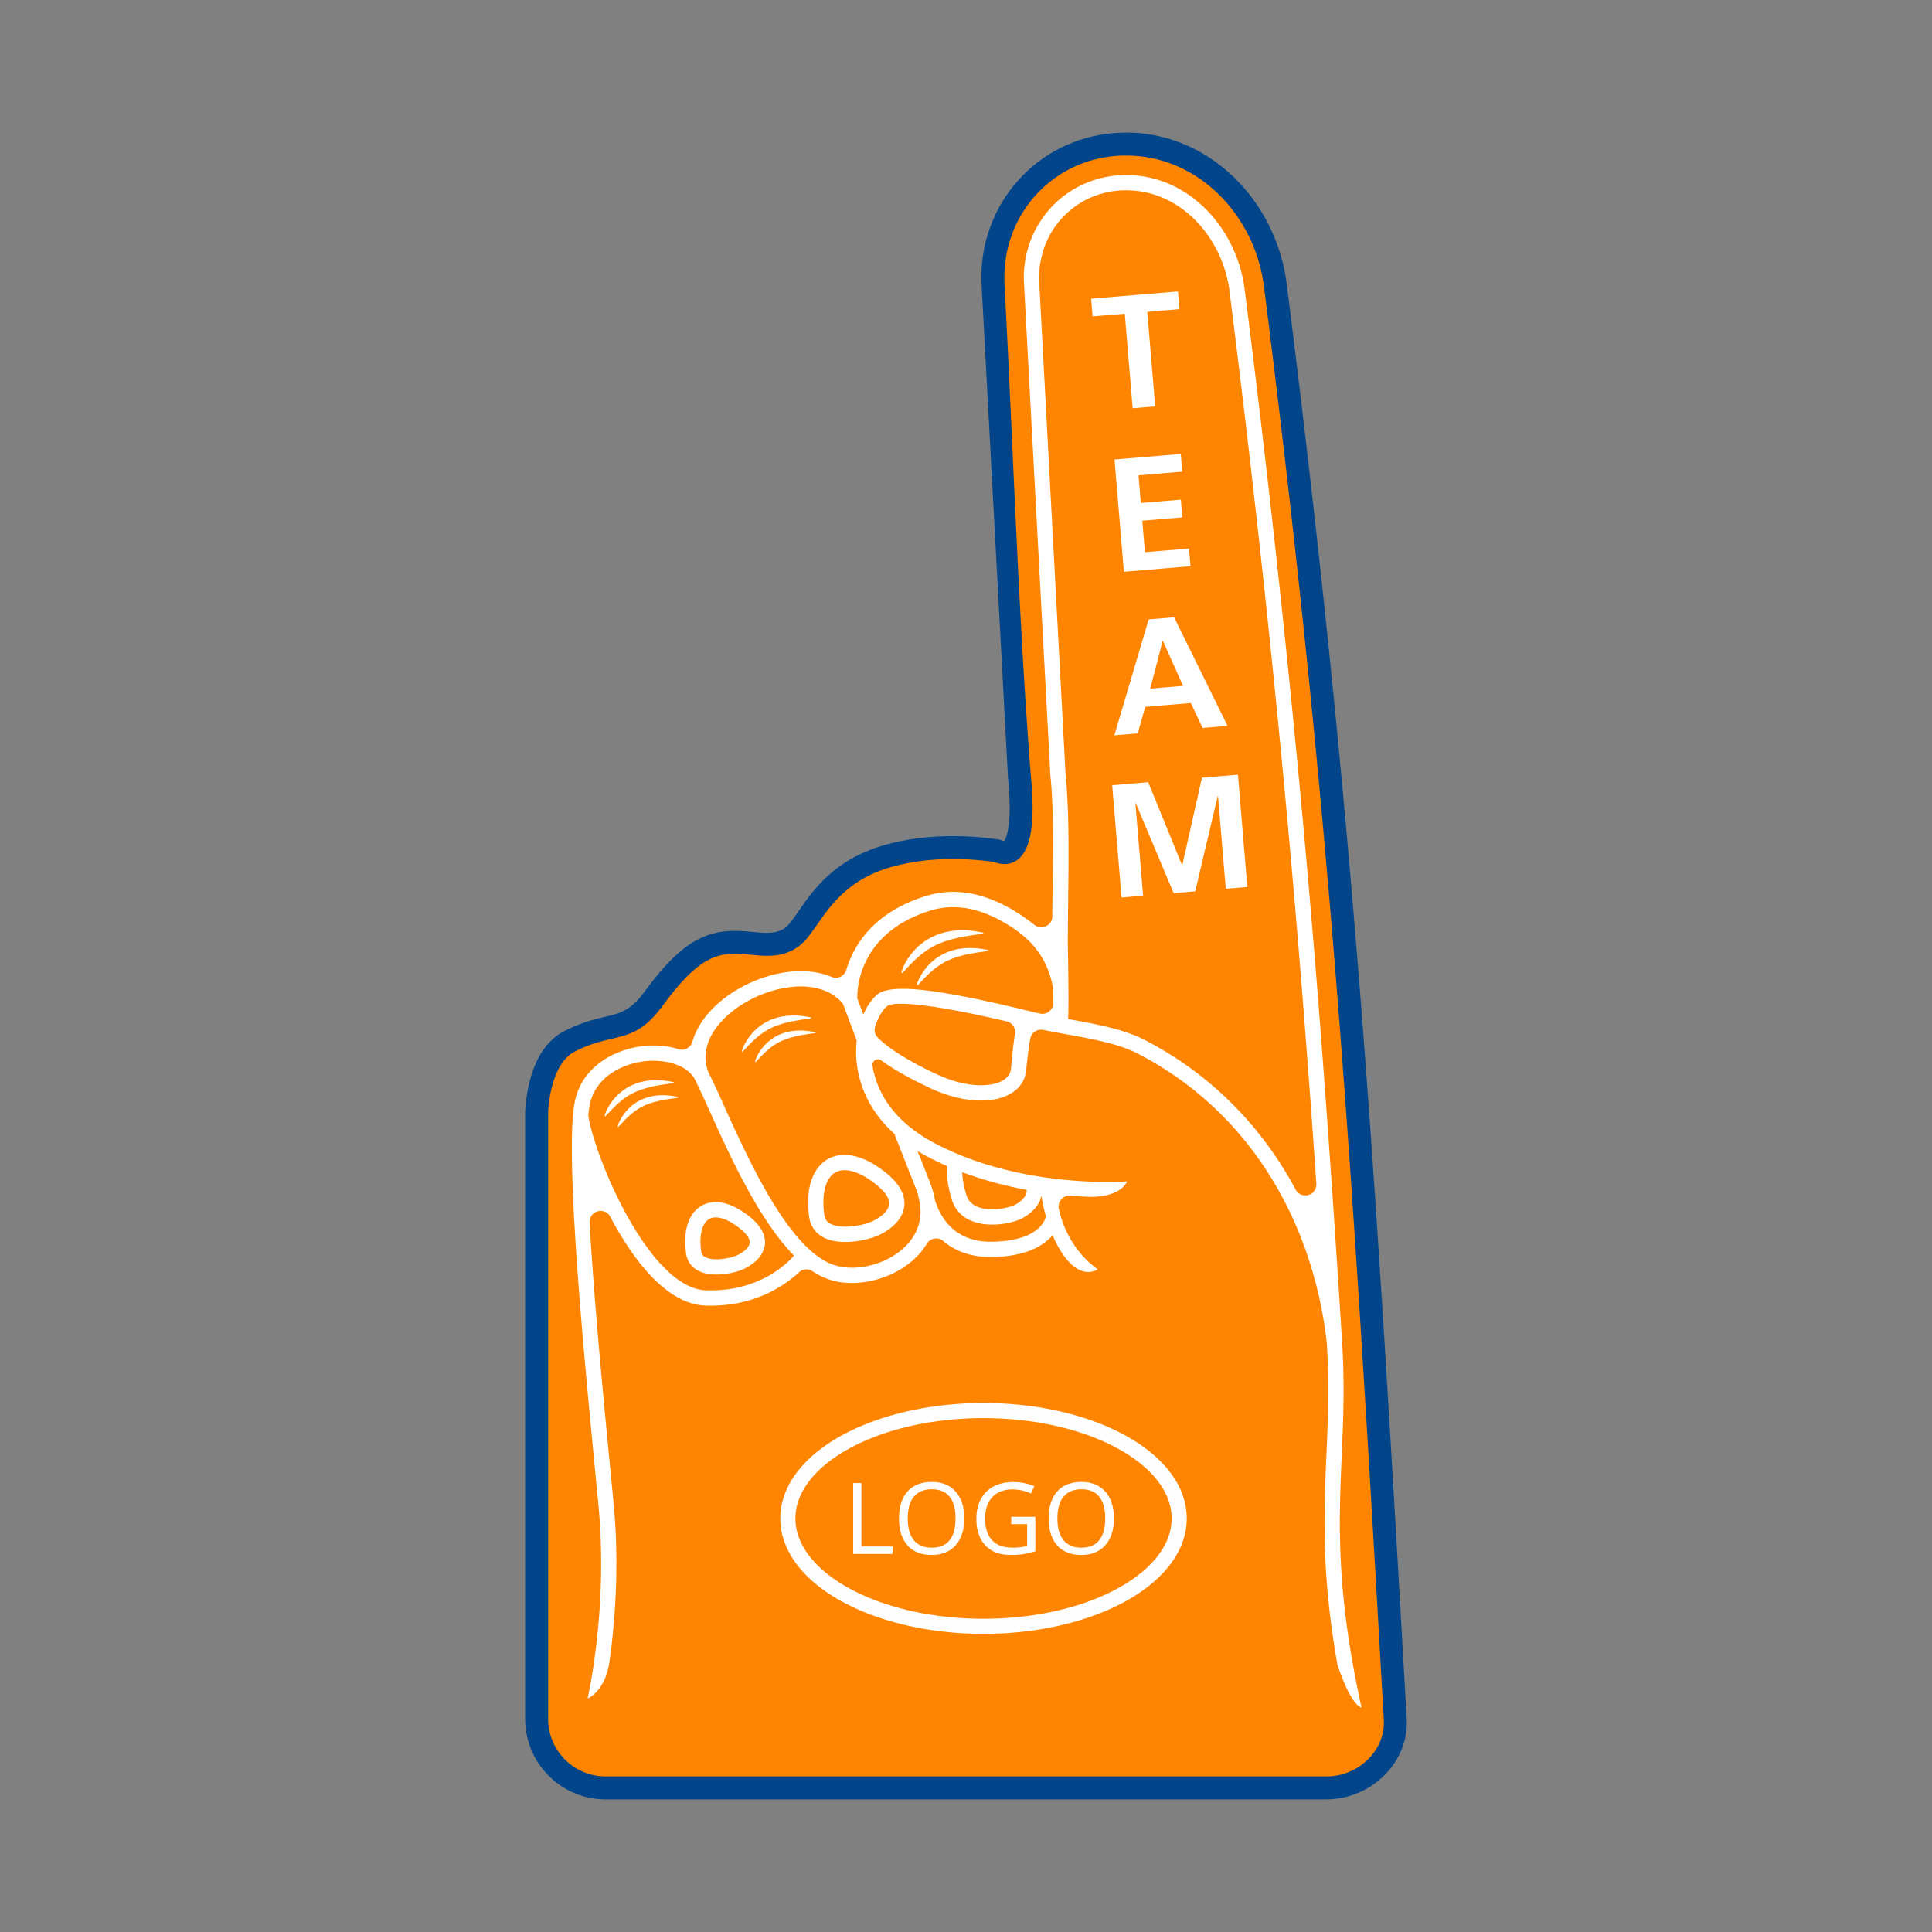 <svg id="Layer_1" xmlns="http://www.w3.org/2000/svg" version="1.1" viewBox="0 0 150 150"><rect x="0" y="0" width="150" height="150" fill="#808080" stroke="none"/><defs><style>.st4{fill:#fefefe}</style></defs><path d="m79.147 60.309-2.045-38.164c-.322-6.028 4.311-10.958 10.337-10.958s10.82 4.97 11.578 10.958c5.215 41.187 6.884 68.63 9.311 111.323.167 2.935-2.405 5.345-5.345 5.345H47.009c-2.94 0-5.345-2.405-5.345-5.345V86.254c0-.024 0-.043.003-.067.15-1.909.717-4.404 2.579-5.353 3.185-1.623 4.438-.493 6.494-3.288 2.055-2.794 3.595-4.089 5.527-4.335 1.932-.247 3.575.596 5.096-.37s2.368-4.892 7.568-6.375c3.123-.89 6.31-.711 8.358-.426.073.01.134.027.202.054 2.109.851 1.861-3.81 1.659-5.741a.31.31 0 0 1-.003-.043Z" style="fill:#ff8500;fill-rule:evenodd"/><path d="M78.256 60.308 76.213 22.19c-.013-.24-.019-.452-.019-.637 0-3.014 1.148-5.743 3.049-7.759 1.901-2.017 4.555-3.319 7.565-3.48.235-.012.447-.019.63-.019 3.19 0 6.06 1.289 8.253 3.364 2.259 2.138 3.795 5.117 4.207 8.374 2.614 20.651 4.338 37.818 5.708 55.138 1.368 17.296 2.394 34.859 3.61 56.247l.011.319c0 1.604-.686 3.055-1.772 4.125a6.416 6.416 0 0 1-4.118 1.829l-.355.012H47.008a6.217 6.217 0 0 1-4.405-1.831 6.217 6.217 0 0 1-1.831-4.405V86.253l.008-.137c.079-1.024.274-2.216.708-3.297.467-1.164 1.204-2.195 2.353-2.78 1.307-.666 2.299-.899 3.153-1.099 1.121-.263 1.951-.457 3.027-1.92 1.074-1.46 2.025-2.538 2.973-3.294 1.015-.808 2.025-1.252 3.16-1.397.836-.107 1.584-.036 2.295.03.912.085 1.751.164 2.436-.271.321-.204.683-.725 1.121-1.354 1.17-1.683 2.793-4.018 6.681-5.126 1.402-.4 2.821-.594 4.154-.662a24.44 24.44 0 0 1 4.57.212 1.805 1.805 0 0 1 .414.109l.029.013a.45.45 0 0 0 .103.026l.071-.127c.148-.276.242-.708.297-1.206.132-1.19.03-2.654-.062-3.531l-.009-.134ZM77.99 22.1c.676 12.619 1.068 25.631 2.048 38.186.098.96.206 2.551.058 3.882-.079.707-.232 1.359-.498 1.854-.371.686-.919 1.096-1.707 1.062h-.026a2.207 2.207 0 0 1-.655-.146l-.053-.019a22.695 22.695 0 0 0-4.226-.196 16.829 16.829 0 0 0-3.756.6c-3.276.934-4.688 2.965-5.706 4.429-.55.791-1.005 1.445-1.629 1.842-1.191.756-2.322.65-3.55.535-.618-.058-1.268-.119-1.911-.037-.795.102-1.523.428-2.275 1.028-.817.651-1.665 1.619-2.646 2.953-1.467 1.996-2.569 2.254-4.058 2.603-.753.177-1.629.382-2.749.953-.712.363-1.191 1.056-1.51 1.853-.351.877-.514 1.886-.584 2.767v47.219c0 1.223.501 2.337 1.309 3.144a4.443 4.443 0 0 0 3.144 1.309h55.974l.257-.005a4.629 4.629 0 0 0 2.969-1.32c.757-.746 1.235-1.752 1.235-2.857l-.005-.221c-1.21-21.304-2.233-38.811-3.61-56.206-1.374-17.369-3.094-34.52-5.694-55.055-.36-2.848-1.697-5.447-3.663-7.309-1.87-1.77-4.316-2.869-7.033-2.869-.209 0-.389.004-.54.012-2.533.135-4.764 1.229-6.36 2.922-1.597 1.694-2.561 3.993-2.561 6.54 0 .207.004.391.012.547Z" style="fill:#02458b"/><path d="M103.836 129.236c-1.248-7.094-1.05-11.671-.853-16.227.118-2.738.237-5.471.032-8.749-.559-4.894-2.148-9.521-4.734-13.467-2.445-3.731-5.787-6.854-9.995-9.017-1.447-.744-3.544-1.124-5.548-1.487a84.394 84.394 0 0 1-1.739-.327.828.828 0 0 0-.658.136.827.827 0 0 0-.357.569 35.447 35.447 0 0 0-.311 2.41 2.296 2.296 0 0 1-.199.758c-.284.612-.828 1.064-1.555 1.331-.657.242-1.477.332-2.389.251-1-.089-2.118-.385-3.259-.914-1.592-.739-2.819-1.443-3.708-2.07a9.357 9.357 0 0 1-.147-.105.422.422 0 0 0-.476-.019.42.42 0 0 0-.199.432 7.211 7.211 0 0 0 1.403 3.232c.761 1.001 1.862 1.957 3.401 2.773 2.985 1.582 6.209 2.35 8.898 2.713a.747.747 0 0 1 .095.012c3.425.453 5.958.25 5.971.249 0 0-.403 1.204-2.856 1.205-.47-.019-.987-.049-1.538-.094a.832.832 0 0 0-.716.291.83.83 0 0 0-.189.75c.033.147.072.3.116.457a.582.582 0 0 1 .04.135c.388 1.29 1.189 2.861 2.839 4.075l.031.024c-1.455.748-2.715-.801-3.512-2.663-.676.793-2.046 1.679-4.798 1.693-1.665.009-2.845-.522-3.681-1.234a.83.83 0 0 0-.692-.194.827.827 0 0 0-.596.402 5.49 5.49 0 0 1-.914 1.129 6.904 6.904 0 0 1-2.213 1.39c-1.431.565-3.033.689-4.32.298a5.45 5.45 0 0 1-1.423-.689.848.848 0 0 0-1.056.087c-1.104 1.028-3.501 2.713-7.262 2.583-2.196-.076-4.207-1.932-5.858-4.343a26.16 26.16 0 0 1-1.526-2.548.847.847 0 0 0-.986-.424.847.847 0 0 0-.624.873c.353 6.18 1.103 13.924 1.625 19.316l.245 2.545c.443 4.653.111 8.94-.276 11.85v.006l-.017.121-.053.383c-.325 1.933-1.333 2.565-1.678 2.728.309-1.43 1.534-7.742.845-14.976l-.245-2.545c-.815-8.414-2.18-22.516-1.736-27.75 0-.036.004-.072.01-.107a8.81 8.81 0 0 1 .147-1.039c.32-1.486 1.259-2.588 2.458-3.303a7.05 7.05 0 0 1 2.487-.886 7.026 7.026 0 0 1 2.555.049c.182.039.359.086.532.141a.83.83 0 0 0 .665-.061.83.83 0 0 0 .419-.52c.198-.694.558-1.356 1.038-1.964.719-.91 1.714-1.701 2.827-2.297 1.11-.594 2.343-1.002 3.546-1.15 1.199-.148 2.376-.043 3.389.381a.826.826 0 0 0 .696-.016.827.827 0 0 0 .454-.528c.569-1.904 2.097-4.456 6.153-5.727 2.316-.725 4.522-.168 6.424.876.724.397 1.403.865 2.027 1.358a.84.84 0 0 0 .902.1.84.84 0 0 0 .485-.767c.017-3.665.196-7.55-.151-10.977l-2.045-38.145a7.988 7.988 0 0 1 2.135-5.945 7.876 7.876 0 0 1 5.355-2.467 8.39 8.39 0 0 1 .448-.013c2.379 0 4.47.985 6.063 2.529 1.697 1.644 2.826 3.93 3.13 6.329 1.161 9.17 2.221 18.32 3.169 27.459.954 9.189 1.798 18.362 2.523 27.525.349 4.415.679 8.875.991 13.367.309 4.435.601 8.891.882 13.358v.013l.001.002v.015c.209 3.329.089 6.098-.031 8.873-.225 5.201-.452 10.43 1.538 19.511 0 0-.777-.044-1.87-3.335ZM71.259 76.222c.003-.009 1.146-3.253 5.23-2.506 1.068.196-1.297.075-3 .906-1.619.791-2.566 2.568-2.23 1.599Zm-1.189-.996c.003-.01 1.312-3.724 5.986-2.868 1.222.224-1.485.085-3.433 1.037-1.854.905-2.938 2.94-2.552 1.831Zm-11.392 7.001c.003-.007.971-2.756 4.431-2.123.905.166-1.099.063-2.542.768-1.372.67-2.175 2.176-1.889 1.355Zm-1.007-.844c.003-.009 1.112-3.156 5.072-2.43 1.036.19-1.258.072-2.909.878-1.571.767-2.49 2.491-2.163 1.551Zm-9.651 5.866c.003-.007.971-2.756 4.431-2.123.905.166-1.099.063-2.542.768-1.372.67-2.175 2.177-1.889 1.356Zm-1.007-.845c.003-.009 1.111-3.156 5.072-2.43 1.035.19-1.258.072-2.909.878-1.571.767-2.49 2.491-2.163 1.551Zm33.852 6.409a2.042 2.042 0 0 1-.187.531l-.03.052c-.307.562-.841.957-1.285 1.191l-.038.018a3.56 3.56 0 0 1-.575.224c-.637.193-1.54.319-2.39.204-.928-.127-1.8-.537-2.272-1.436a2.64 2.64 0 0 1-.193-.473 8.62 8.62 0 0 1-.343-1.622 5.306 5.306 0 0 1-.02-.968 22.826 22.826 0 0 1-1.539-.742 14.103 14.103 0 0 1-.755-.429l.971 2.457c.182.461.305.906.376 1.335.314 1.067 1.326 3.268 4.336 3.252 3.989-.02 4.276-1.952 4.277-1.957l.005-.024a10.827 10.827 0 0 1-.339-1.614Zm-6.158-1.801c.003.118.012.242.025.37.043.411.142.879.299 1.399.026.094.063.182.106.264.26.498.797.733 1.382.813.662.09 1.378-.012 1.889-.166.157-.046.286-.096.379-.141l.024-.014c.285-.15.62-.389.793-.698l.016-.035a.829.829 0 0 0 .09-.427 29.3 29.3 0 0 1-5.003-1.367Zm-5.917.047c.597.482.977.948 1.194 1.39.227.464.279.9.211 1.302a2.267 2.267 0 0 1-.491 1.046c-.391.485-.948.844-1.403 1.067-.401.196-1.061.399-1.767.497-.635.088-1.323.098-1.924-.044-.687-.163-1.27-.52-1.585-1.162a2.11 2.11 0 0 1-.199-.662c-.168-1.207-.074-2.231.231-3.015.257-.661.663-1.16 1.19-1.468.53-.31 1.166-.418 1.879-.295.8.137 1.705.572 2.663 1.345Zm.13 1.91c-.143-.291-.419-.62-.874-.986-.794-.641-1.512-.995-2.12-1.099-.427-.073-.793-.018-1.081.151-.294.17-.526.465-.683.87-.234.601-.301 1.422-.162 2.425.016.114.047.215.09.304.133.276.43.44.793.526.449.107.984.096 1.488.026.583-.081 1.107-.237 1.409-.386.332-.163.734-.418.999-.747a1.11 1.11 0 0 0 .245-.497.961.961 0 0 0-.105-.587Zm33.282-1.068-.071-1.024a1402.59 1402.59 0 0 0-.992-13.353 1122.272 1122.272 0 0 0-2.518-27.498 1223.5 1223.5 0 0 0-3.164-27.431c-.27-2.135-1.274-4.168-2.782-5.629-1.379-1.337-3.186-2.19-5.236-2.19a6.687 6.687 0 0 0-4.938 2.105c-1.139 1.213-1.824 2.86-1.824 4.679 0 .148.003.28.009.393l2.041 38.098c.407 4.167.157 9.262.183 13.587.036 2.008.071 4.684.018 5.479l.019.003c2.091.379 4.281.776 5.882 1.599 4.4 2.262 7.892 5.524 10.446 9.421.471.719.911 1.461 1.318 2.221.193.36.599.531.992.418a.848.848 0 0 0 .617-.881ZM81.776 77.85c-.003-.325-.008-.705-.014-1.115-.497-2.92-2.385-4.335-4.05-5.248-1.651-.906-3.547-1.395-5.5-.783-5.59 1.752-5.67 6.165-5.65 6.824l.467 1.243a5.57 5.57 0 0 1 .201-.424c.269-.507.594-.911.936-1.17.655-.498 2.245-.509 4.428-.193 2.052.297 4.696.87 7.595 1.583.179.044.362.086.548.127a.826.826 0 0 0 .723-.172.83.83 0 0 0 .317-.673Zm-15.259 2.931-1.067-2.838c-.93-1.154-2.496-1.506-4.14-1.302a9.127 9.127 0 0 0-3.133 1.016c-.975.522-1.839 1.206-2.455 1.987-.84 1.063-1.211 2.315-.737 3.573a71.39 71.39 0 0 1 1.198 2.569c2.018 4.458 5.158 11.396 8.671 12.461 1.035.314 2.348.204 3.54-.266a5.694 5.694 0 0 0 1.832-1.144c.502-.477.89-1.055 1.091-1.719a3.89 3.89 0 0 0 .095-1.766 5.423 5.423 0 0 1-.121-.541 5.893 5.893 0 0 0-.187-.552l-1.593-4.033a.58.58 0 0 1-.039-.167 9.88 9.88 0 0 1-1.27-1.371c-1.151-1.515-1.64-3.133-1.721-4.601-.025-.45-.01-.888.035-1.304Zm11.636-1.482c-2.17-.507-4.134-.909-5.727-1.14-1.881-.272-3.173-.322-3.545-.039-.203.154-.412.423-.602.78a4.87 4.87 0 0 0-.332.799.839.839 0 0 0 .197.851c.249.261.615.567 1.102.911.835.589 1.999 1.256 3.522 1.962 1.019.473 2.001.736 2.864.812.733.065 1.378-.002 1.878-.186.431-.158.741-.401.886-.713a1.09 1.09 0 0 0 .097-.364c.052-.584.156-1.803.309-2.698a.855.855 0 0 0-.649-.978Zm-24.229 4.446-.013-.024c-.397-.641-1.139-1.057-2.016-1.246a5.825 5.825 0 0 0-2.123-.04 5.866 5.866 0 0 0-2.064.733c-.933.556-1.662 1.403-1.905 2.532a8.05 8.05 0 0 0-.129.885c.209 1.652 1.85 6.314 4.217 9.768 1.458 2.129 3.169 3.767 4.915 3.827 4.06.14 6.275-2.045 6.842-2.695-2.725-2.767-4.966-7.719-6.547-11.212a75.357 75.357 0 0 0-1.177-2.528Z" style="fill:#fff"/><path class="st4" d="M58.209 94.47c.49.395.803.782.983 1.148.193.395.237.767.179 1.109a1.93 1.93 0 0 1-.416.889c-.325.402-.784.698-1.158.882-.329.161-.869.327-1.444.406-.519.072-1.082.08-1.576-.037-.579-.137-1.072-.441-1.342-.99a1.858 1.858 0 0 1-.17-.564c-.137-.982-.06-1.818.19-2.46.215-.552.556-.97.999-1.23.446-.261.981-.352 1.577-.25.657.112 1.396.467 2.176 1.096Zm-.08 1.669c-.106-.216-.316-.464-.663-.744-.615-.496-1.168-.77-1.632-.85-.31-.053-.574-.014-.78.105-.21.121-.378.336-.493.632-.179.459-.229 1.093-.121 1.87.011.082.031.15.059.206.089.182.296.293.553.354.342.081.753.073 1.139.019.452-.063.855-.183 1.086-.295.252-.124.556-.316.754-.562a.77.77 0 0 0 .17-.34.653.653 0 0 0-.072-.394ZM76.361 108.931c4.294 0 8.194.965 11.023 2.525 2.937 1.618 4.755 3.893 4.755 6.434s-1.818 4.816-4.755 6.435c-2.83 1.559-6.729 2.525-11.023 2.525s-8.193-.966-11.022-2.525c-2.938-1.619-4.755-3.892-4.755-6.435s1.817-4.816 4.755-6.434c2.829-1.56 6.729-2.525 11.022-2.525Zm10.459 3.552c-2.666-1.469-6.365-2.38-10.46-2.38s-7.794.91-10.46 2.38c-2.561 1.412-4.145 3.326-4.145 5.408s1.585 3.997 4.145 5.408c2.666 1.469 6.365 2.38 10.46 2.38s7.794-.91 10.46-2.38c2.562-1.411 4.146-3.327 4.146-5.408s-1.584-3.997-4.146-5.408Z"/><path class="st4" d="M66.239 120.648v-5.506h.639v4.927h2.428v.579h-3.067Zm8.626-2.759c0 .882-.223 1.574-.668 2.079-.446.505-1.066.757-1.86.757-.811 0-1.437-.248-1.876-.744-.441-.496-.662-1.196-.662-2.098 0-.897.221-1.591.663-2.085.442-.493 1.069-.74 1.882-.74.792 0 1.408.251 1.854.753.445.503.666 1.196.666 2.079Zm-4.387-.002c0 .746.158 1.311.476 1.697.318.385.78.578 1.384.578.61 0 1.072-.191 1.383-.576.311-.384.466-.95.466-1.699 0-.74-.154-1.302-.465-1.685-.31-.383-.769-.574-1.377-.574s-1.073.193-1.391.578c-.318.386-.476.945-.476 1.681Zm8.035-.123h1.871v2.678a6.208 6.208 0 0 1-.889.211c-.301.048-.65.072-1.046.072-.834 0-1.483-.248-1.947-.744-.464-.496-.696-1.19-.696-2.084 0-.572.115-1.073.344-1.504.23-.431.561-.76.992-.987.432-.228.939-.341 1.518-.341a4.16 4.16 0 0 1 1.642.322l-.249.565a3.663 3.663 0 0 0-1.434-.316c-.671 0-1.194.199-1.57.598-.376.399-.565.952-.565 1.661 0 .743.182 1.307.544 1.691.363.385.895.576 1.598.576.38 0 .753-.044 1.118-.132v-1.696h-1.231v-.57Zm7.971.125c0 .882-.223 1.574-.668 2.079-.446.505-1.066.757-1.859.757-.812 0-1.438-.248-1.877-.744-.441-.496-.662-1.196-.662-2.098 0-.897.221-1.591.663-2.085.442-.493 1.07-.74 1.882-.74.792 0 1.409.251 1.854.753.444.503.666 1.196.666 2.079Zm-4.387-.002c0 .746.158 1.311.476 1.697.318.385.78.578 1.384.578.61 0 1.072-.191 1.382-.576.311-.384.467-.95.467-1.699 0-.74-.154-1.302-.466-1.685-.309-.383-.768-.574-1.377-.574s-1.073.193-1.391.578c-.318.386-.476.945-.476 1.681Z"/><path d="m87.94 31.698 1.748-.146-.613-7.342 2.497-.209-.115-1.373-6.742.563.115 1.374 2.497-.209.613 7.341Zm-.68 12.694 5.169-.432-.115-1.373-3.421.286-.205-2.447 3.109-.26-.115-1.374-3.109.26-.179-2.148 3.396-.284-.115-1.373-5.144.429.728 8.715Zm4.593 8.858-2.547.213.96-3.701.025-.002 1.562 3.491Zm-4.775 16.43 1.673-.139-.599-7.167.023-.027 2.948 6.995 1.674-.14 1.746-7.388.025-.002.601 7.191 1.673-.139-.728-8.715-2.797.234-1.521 6.778-.025.002-2.625-6.432-2.797.234.728 8.715Zm-.561-12.589 1.81-.151.595-2.062 3.533-.295.916 1.935 1.935-.162-4.15-8.429-1.972.165-2.668 8.999Z" style="fill-rule:evenodd;fill:#fff"/></svg>